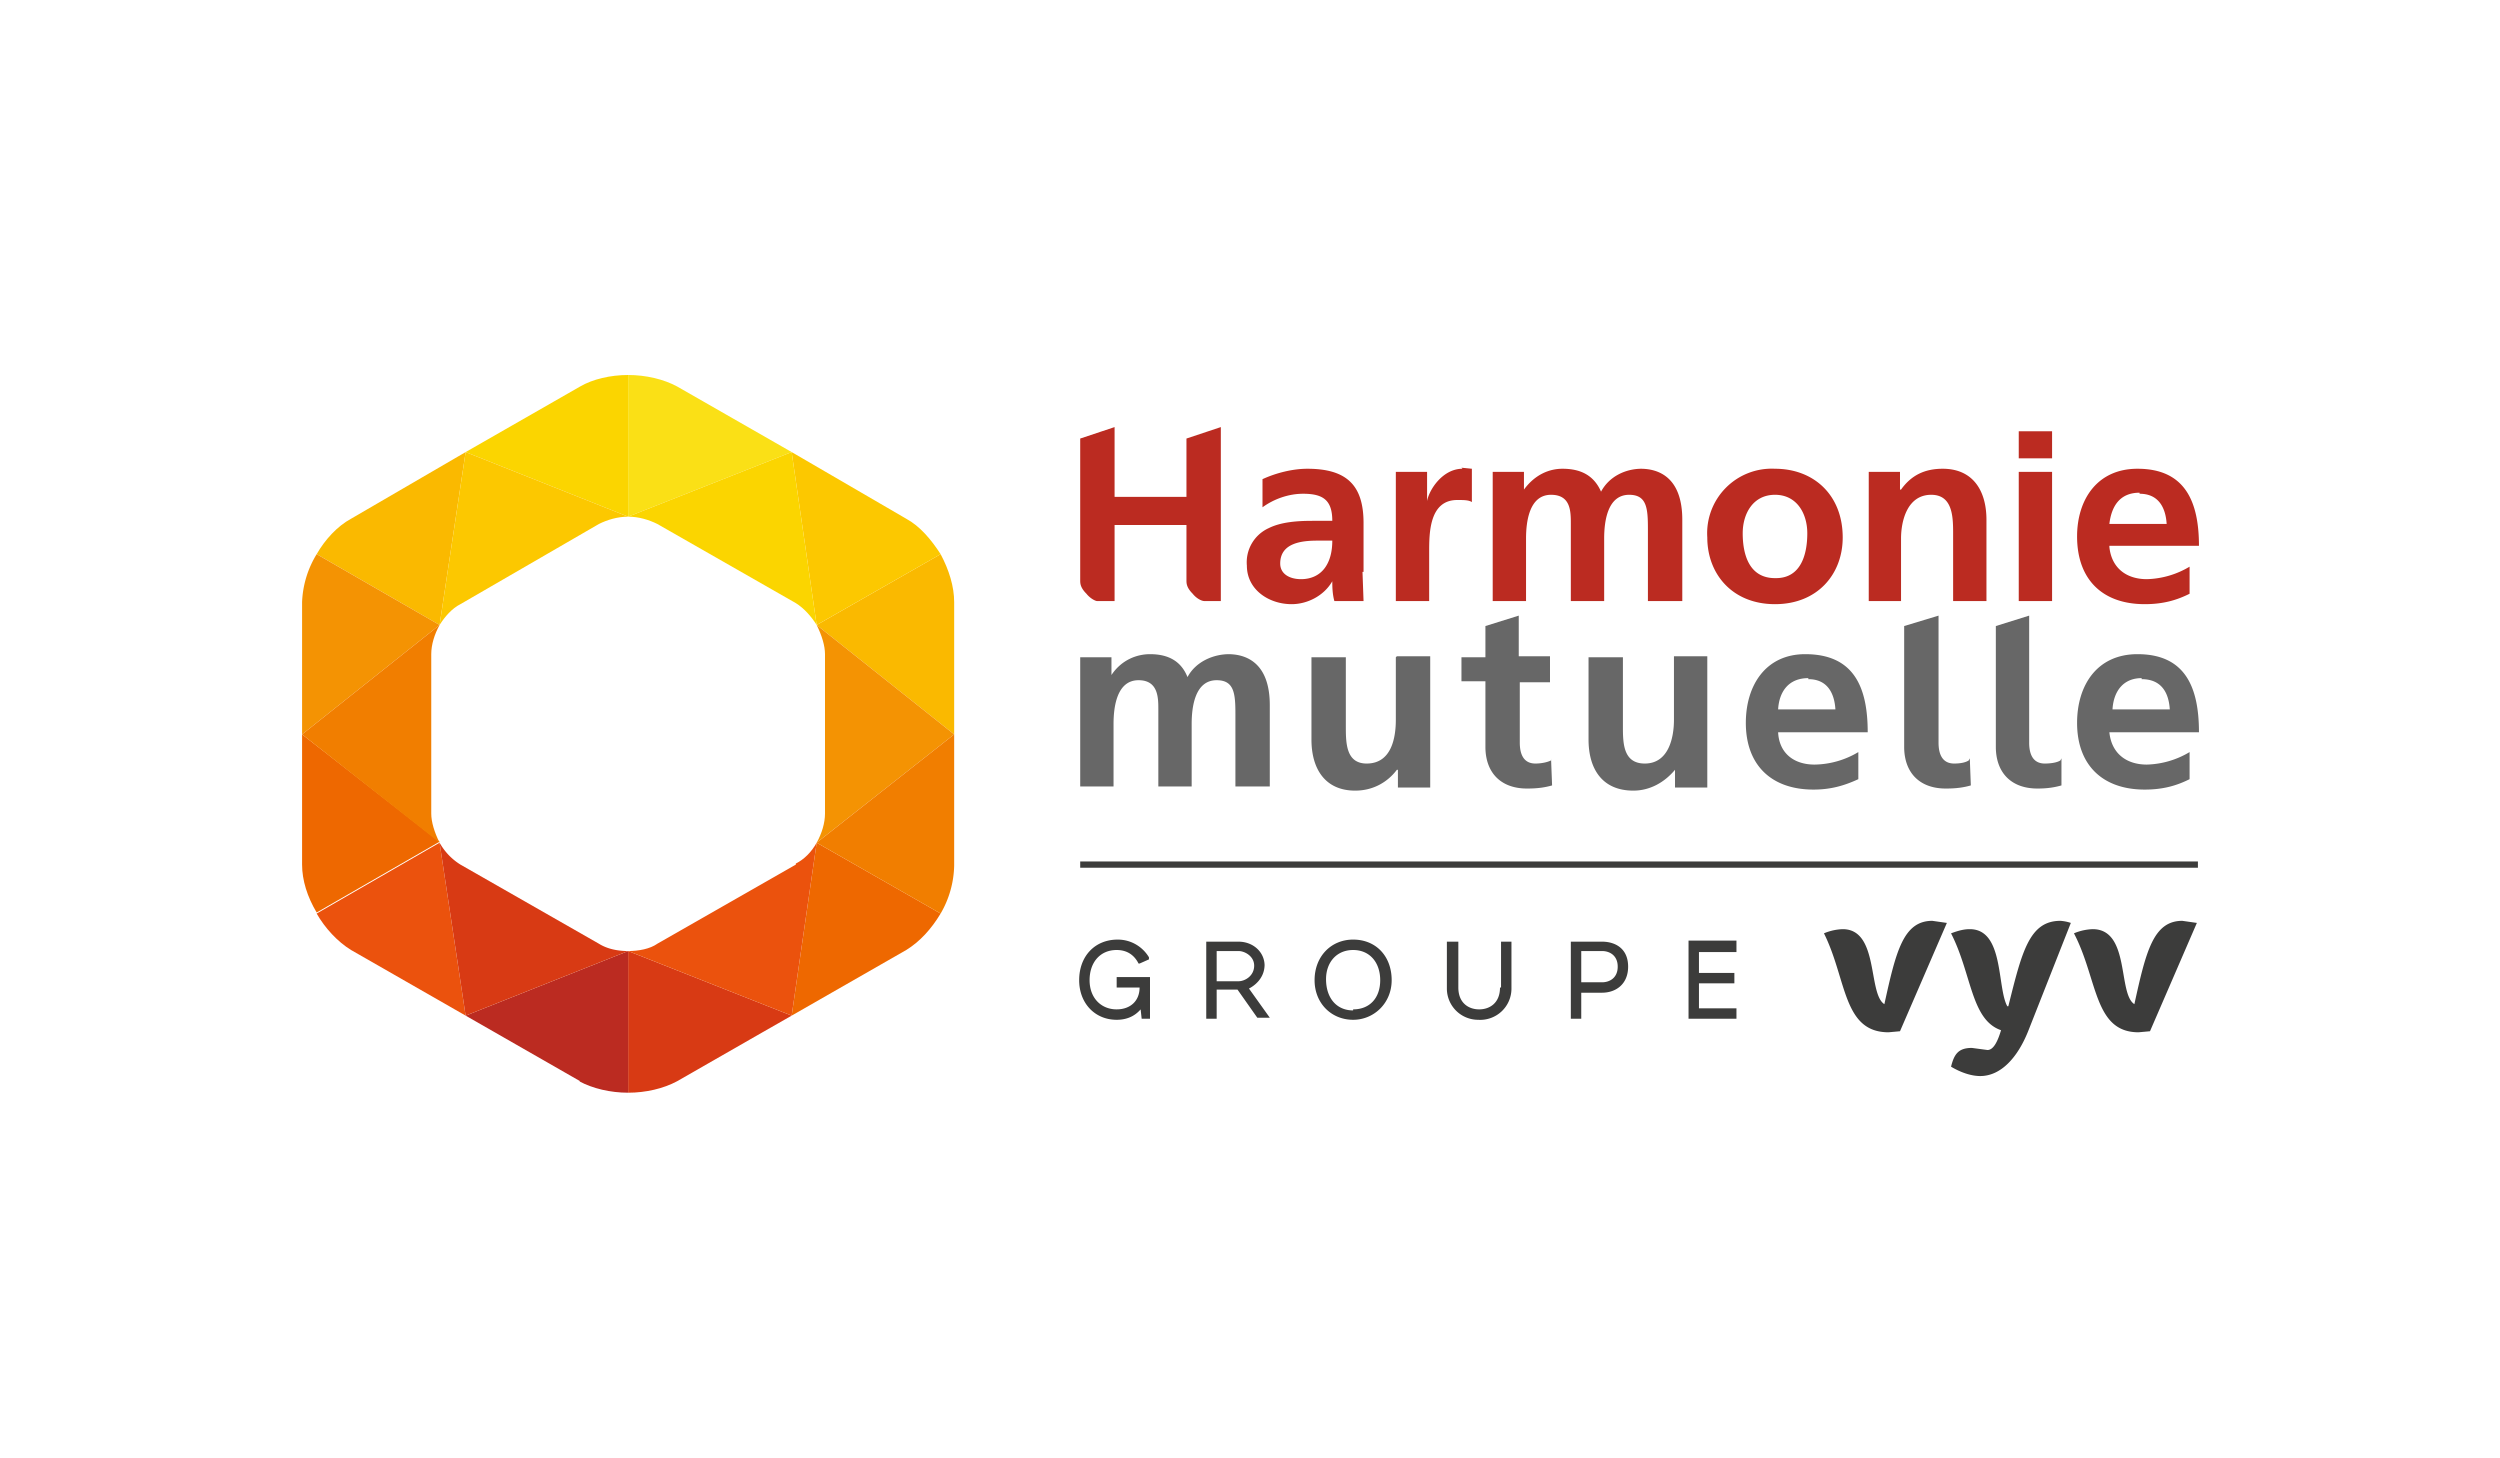 <svg width="240" height="140" fill="none" xmlns="http://www.w3.org/2000/svg"><path fill-rule="evenodd" clip-rule="evenodd" d="M166.7 91.3v-1h-4.6v7.5h4.6v-1h-3.6v-2.4h3.4v-1h-3.4v-2h3.6ZM155.3 92.8c0 1.1-.8 1.5-1.5 1.5h-2v-3h2c.7 0 1.5.4 1.5 1.5Zm-1.5-2.4h-3v7.4h1v-2.5h2c1.3 0 2.5-.8 2.5-2.5 0-1.8-1.3-2.4-2.5-2.4ZM144 94.8c0 1.5-1 2.1-2 2.1s-2-.6-2-2.1v-4.4h-1.1v4.5a3 3 0 0 0 3 3 3 3 0 0 0 3.2-3v-4.5h-1v4.4ZM129.9 97c-1.6 0-2.6-1.2-2.6-3 0-1.6 1-2.8 2.6-2.8s2.6 1.2 2.6 2.9-1 2.8-2.6 2.8Zm0-6.8c-2.1 0-3.7 1.6-3.7 3.9 0 2.2 1.6 3.8 3.7 3.8 2 0 3.7-1.6 3.7-3.8 0-2.3-1.5-3.9-3.7-3.9ZM120.4 92.7c0 1-.9 1.5-1.5 1.5h-2.1v-2.9h2.1c.6 0 1.5.5 1.5 1.4Zm1 0c0-1.3-1.1-2.3-2.5-2.3h-3.1v7.4h1V95h2l1.9 2.7h1.2l-2-2.8c.4-.2 1.5-.9 1.5-2.3ZM107.2 94.8h2.2c0 1.3-.9 2.1-2.2 2.1-1.5 0-2.6-1.1-2.6-2.8 0-1.7 1-2.9 2.6-2.9 1.2 0 1.8.7 2.1 1.3h.1l.9-.4v-.2c-.6-1-1.7-1.7-3-1.7-2.2 0-3.7 1.6-3.7 3.9 0 2.2 1.5 3.8 3.6 3.8.9 0 1.7-.3 2.3-1l.1.9h.8v-4h-3.2v1ZM209.5 88.4c-2.8 0-3.5 3-4.6 8-1.6-1-.4-7.2-4-7.2a5 5 0 0 0-1.8.4c2.3 4.4 1.9 9.5 6.2 9.5l1.1-.1 4.5-10.4-1.4-.2ZM192.7 96.6c-1-1.8-.3-7.4-3.6-7.4-.5 0-1 .1-1.8.4 2 3.9 1.9 8.3 4.8 9.3-.3 1-.7 1.9-1.3 1.9l-1.5-.2c-1.3 0-1.7.6-2 1.8 1 .6 2 .9 2.8.9 2 0 3.6-1.8 4.6-4.3l4.1-10.4a4 4 0 0 0-1-.2c-3 0-3.7 3-5 8.2ZM180.9 96.4c-1.6-1-.5-7.2-4-7.2a5 5 0 0 0-1.8.4c2.2 4.4 1.8 9.5 6.2 9.5l1.1-.1 4.5-10.4-1.4-.2c-2.8 0-3.5 3-4.6 8ZM103.7 83.3H211v-.6H103.7v.6Z" fill="#3C3C3B"/><path fill-rule="evenodd" clip-rule="evenodd" d="M205.6 65.2c1.9 0 2.6 1.3 2.7 2.9h-5.5c.1-1.7 1-3 2.8-3Zm-3 5.1h8.5c0-4.3-1.3-7.5-5.9-7.5-3.9 0-5.8 3-5.8 6.6 0 4 2.4 6.4 6.5 6.4 1.8 0 3.1-.4 4.3-1v-2.6a8.4 8.4 0 0 1-4.1 1.2c-2 0-3.4-1.1-3.6-3.1ZM189 73c-.3.2-.8.3-1.4.3-1.2 0-1.5-1-1.5-2V59.1l-3.3 1v11.6c0 2.4 1.4 4 4 4 1 0 1.7-.1 2.4-.3l-.1-2.6ZM197.8 73c-.3.2-.9.3-1.5.3-1.2 0-1.5-1-1.5-2V59.1l-3.2 1v11.6c0 2.4 1.4 4 4 4 .9 0 1.6-.1 2.3-.3v-2.6ZM173.6 65.2c1.8 0 2.5 1.3 2.6 2.9h-5.5c.1-1.7 1-3 2.9-3Zm-3 5.1h8.7c0-4.3-1.3-7.5-6-7.5-3.8 0-5.7 3-5.7 6.6 0 4 2.4 6.4 6.5 6.4 1.7 0 3-.4 4.3-1v-2.6a8.4 8.4 0 0 1-4.2 1.2c-2 0-3.4-1.1-3.5-3.1ZM160.7 63.1v6c0 1.7-.5 4.2-2.8 4.2-2.1 0-2.1-2-2.1-3.6v-6.6h-3.3V71c0 2.8 1.3 4.9 4.3 4.9 1.6 0 3-.8 4-2v1.7h3.1V63h-3.2ZM148.9 73c-.4.2-1 .3-1.5.3-1.2 0-1.5-1-1.5-2v-5.8h2.9V63h-3v-3.9l-3.2 1v3h-2.3v2.3h2.3v6.3c0 2.4 1.4 4 4 4 1 0 1.7-.1 2.4-.3l-.1-2.6ZM134 63.1v6c0 1.7-.4 4.2-2.8 4.2-2 0-2-2-2-3.6v-6.6h-3.3V71c0 2.8 1.3 4.9 4.2 4.9 1.7 0 3.1-.8 4-2h.1v1.7h3.1V63h-3.2ZM118 62.8c-1.5 0-3.2.7-4 2.2-.6-1.5-1.8-2.2-3.6-2.2-1.2 0-2.7.5-3.7 2v-1.7h-3v12.4h3.2v-6c0-1.6.3-4.2 2.4-4.2 1.9 0 1.9 1.7 1.9 2.8v7.4h3.2v-6c0-1.6.3-4.2 2.4-4.2 1.7 0 1.8 1.3 1.8 3.3v6.9h3.3v-7.8c0-4.2-2.4-4.9-4-4.9Z" fill="#676767"/><path fill-rule="evenodd" clip-rule="evenodd" d="M205.4 47.4c1.8 0 2.5 1.3 2.6 2.9h-5.5c.2-1.7 1-3 2.9-3Zm-2.9 5h8.6c0-4.2-1.3-7.4-5.9-7.4-3.9 0-5.8 3-5.8 6.5 0 4.1 2.4 6.5 6.5 6.5 1.8 0 3.1-.4 4.3-1v-2.6a8.4 8.4 0 0 1-4.1 1.2c-2 0-3.4-1.1-3.6-3.1ZM193.8 57.7h3.2V45.3h-3.2v12.4ZM193.8 44h3.2v-2.6h-3.2V44ZM186.5 45c-1.7 0-3 .6-4 2h-.1v-1.7h-3v12.4h3.1v-6c0-1.7.6-4.2 2.9-4.2 2 0 2.1 2 2.1 3.6v6.6h3.2v-7.8c0-2.8-1.3-4.9-4.2-4.9ZM170.4 55.5c-2.5 0-3.1-2.3-3.1-4.3 0-1.9 1-3.7 3.1-3.7s3.1 1.8 3.1 3.7c0 2-.6 4.3-3 4.3Zm0-10.5a6.2 6.2 0 0 0-6.5 6.6c0 3.5 2.4 6.4 6.5 6.4s6.5-2.9 6.5-6.4c0-4.1-2.8-6.6-6.5-6.6ZM157.6 45c-1.5 0-3.1.7-3.9 2.2-.7-1.6-2-2.2-3.7-2.2-1.2 0-2.6.5-3.7 2v-1.7h-3v12.4h3.2v-6c0-1.6.3-4.2 2.4-4.2 1.9 0 1.9 1.6 1.9 2.8v7.4h3.2v-6c0-1.6.3-4.2 2.4-4.2 1.7 0 1.8 1.3 1.8 3.3v6.9h3.3v-7.8c0-4.2-2.4-4.9-4-4.9ZM140.4 45c-1.9 0-3.2 2-3.4 3.1v-2.8H134v12.4h3.2V53c0-1.8 0-5 2.7-5 .6 0 1.1 0 1.4.2v-3.2l-1-.1ZM127.2 54.5c-.5.7-1.3 1.1-2.3 1.1-1.1 0-2-.5-2-1.5 0-2 2.1-2.2 3.6-2.2h1.4c0 1-.2 1.9-.7 2.6Zm3.7.4v-4.7c0-3.6-1.6-5.2-5.4-5.2-1.4 0-3 .4-4.3 1v2.7c1.1-.8 2.5-1.3 3.9-1.3 1.9 0 2.8.6 2.8 2.6H126c-1.4 0-3 .1-4.2.7a3.6 3.6 0 0 0-2.1 3.6c0 2.3 2.1 3.7 4.3 3.7 1.5 0 3.1-.8 3.9-2.2 0 .4 0 1.2.2 1.9h2.8l-.1-2.8ZM113.9 55.7c0 .3 0 .7.6 1.3.4.5.9.7 1.1.7h1.6V41l-3.3 1.1v5.6H107V41l-3.3 1.1v13.6c0 .3 0 .7.6 1.3.4.5.9.7 1 .7h1.7v-7.3h6.9v5.3Z" fill="#BB2B21"/><path fill-rule="evenodd" clip-rule="evenodd" d="M91.6 70.5V57.8c0-1.5-.5-3.1-1.3-4.6L78.4 60l13.2 10.5Z" fill="#FAB900"/><path fill-rule="evenodd" clip-rule="evenodd" d="m78.4 80.9 13.2-10.4L78.4 60c.5 1 .8 2 .8 2.8v15.3c0 .9-.3 1.9-.8 2.8Z" fill="#F49303"/><path fill-rule="evenodd" clip-rule="evenodd" d="m76 97.5-15.7-6.2v13.6c1.7 0 3.4-.4 4.7-1.1l8.2-4.7 2.8-1.6Z" fill="#D83A14"/><path fill-rule="evenodd" clip-rule="evenodd" d="M78.4 80.9 76 97.5l11-6.3c1.3-.8 2.4-2 3.3-3.5l-11.9-6.8Z" fill="#EE6800"/><path fill-rule="evenodd" clip-rule="evenodd" d="m76.4 83-13.3 7.6c-.7.5-1.8.7-2.8.7L76 97.5l2.4-16.6c-.5.9-1.2 1.6-2 2Z" fill="#EB520D"/><path fill-rule="evenodd" clip-rule="evenodd" d="M60.3 49.6V36c-1.7 0-3.4.4-4.6 1.1l-11 6.3 15.6 6.2Z" fill="#FBD500"/><path fill-rule="evenodd" clip-rule="evenodd" d="m42.2 60 2.5-16.6-11 6.4c-1.3.7-2.5 2-3.3 3.4L42.2 60Z" fill="#FAB900"/><path fill-rule="evenodd" clip-rule="evenodd" d="m44.2 58 13.3-7.7c.8-.4 1.8-.7 2.8-.7l-15.6-6.2L42.2 60c.5-.8 1.2-1.6 2-2ZM78.4 60l11.9-6.8c-.9-1.4-2-2.7-3.3-3.4l-11-6.4L78.4 60Z" fill="#FCC800"/><path fill-rule="evenodd" clip-rule="evenodd" d="M65 37.1c-1.3-.7-3-1.1-4.7-1.1v13.6L76 43.4l-11-6.3Z" fill="#FAE016"/><path fill-rule="evenodd" clip-rule="evenodd" d="m63.1 50.3 13.3 7.6c.8.5 1.5 1.3 2 2.1L76 43.4l-15.7 6.2c1 0 2 .3 2.8.7Z" fill="#FBD500"/><path fill-rule="evenodd" clip-rule="evenodd" d="m42.2 60-11.8-6.8a9.5 9.5 0 0 0-1.4 4.6v12.7L42.2 60Z" fill="#F49303"/><path fill-rule="evenodd" clip-rule="evenodd" d="M29 70.5V83c0 1.5.5 3.1 1.4 4.6l11.8-6.8L29 70.5Z" fill="#EE6800"/><path fill-rule="evenodd" clip-rule="evenodd" d="M41.4 78.1V62.8c0-.9.3-1.9.8-2.8L29 70.5l13.2 10.4c-.5-1-.8-2-.8-2.8Z" fill="#F17E00"/><path fill-rule="evenodd" clip-rule="evenodd" d="m42.2 80.9-11.8 6.8c.8 1.4 2 2.7 3.3 3.5l11 6.3-2.5-16.6Z" fill="#EB520D"/><path fill-rule="evenodd" clip-rule="evenodd" d="M55.6 103.8c1.3.7 3 1.1 4.7 1.1V91.3l-15.6 6.2 11 6.3Z" fill="#BB2B21"/><path fill-rule="evenodd" clip-rule="evenodd" d="M57.5 90.6 44.2 83a5.8 5.8 0 0 1-2-2.1l2.5 16.6 15.6-6.2c-1 0-2-.2-2.8-.7Z" fill="#D83A14"/><path fill-rule="evenodd" clip-rule="evenodd" d="M90.3 87.7a9.5 9.5 0 0 0 1.3-4.6V70.5L78.4 80.9l11.9 6.8Z" fill="#F17E00"/></svg>